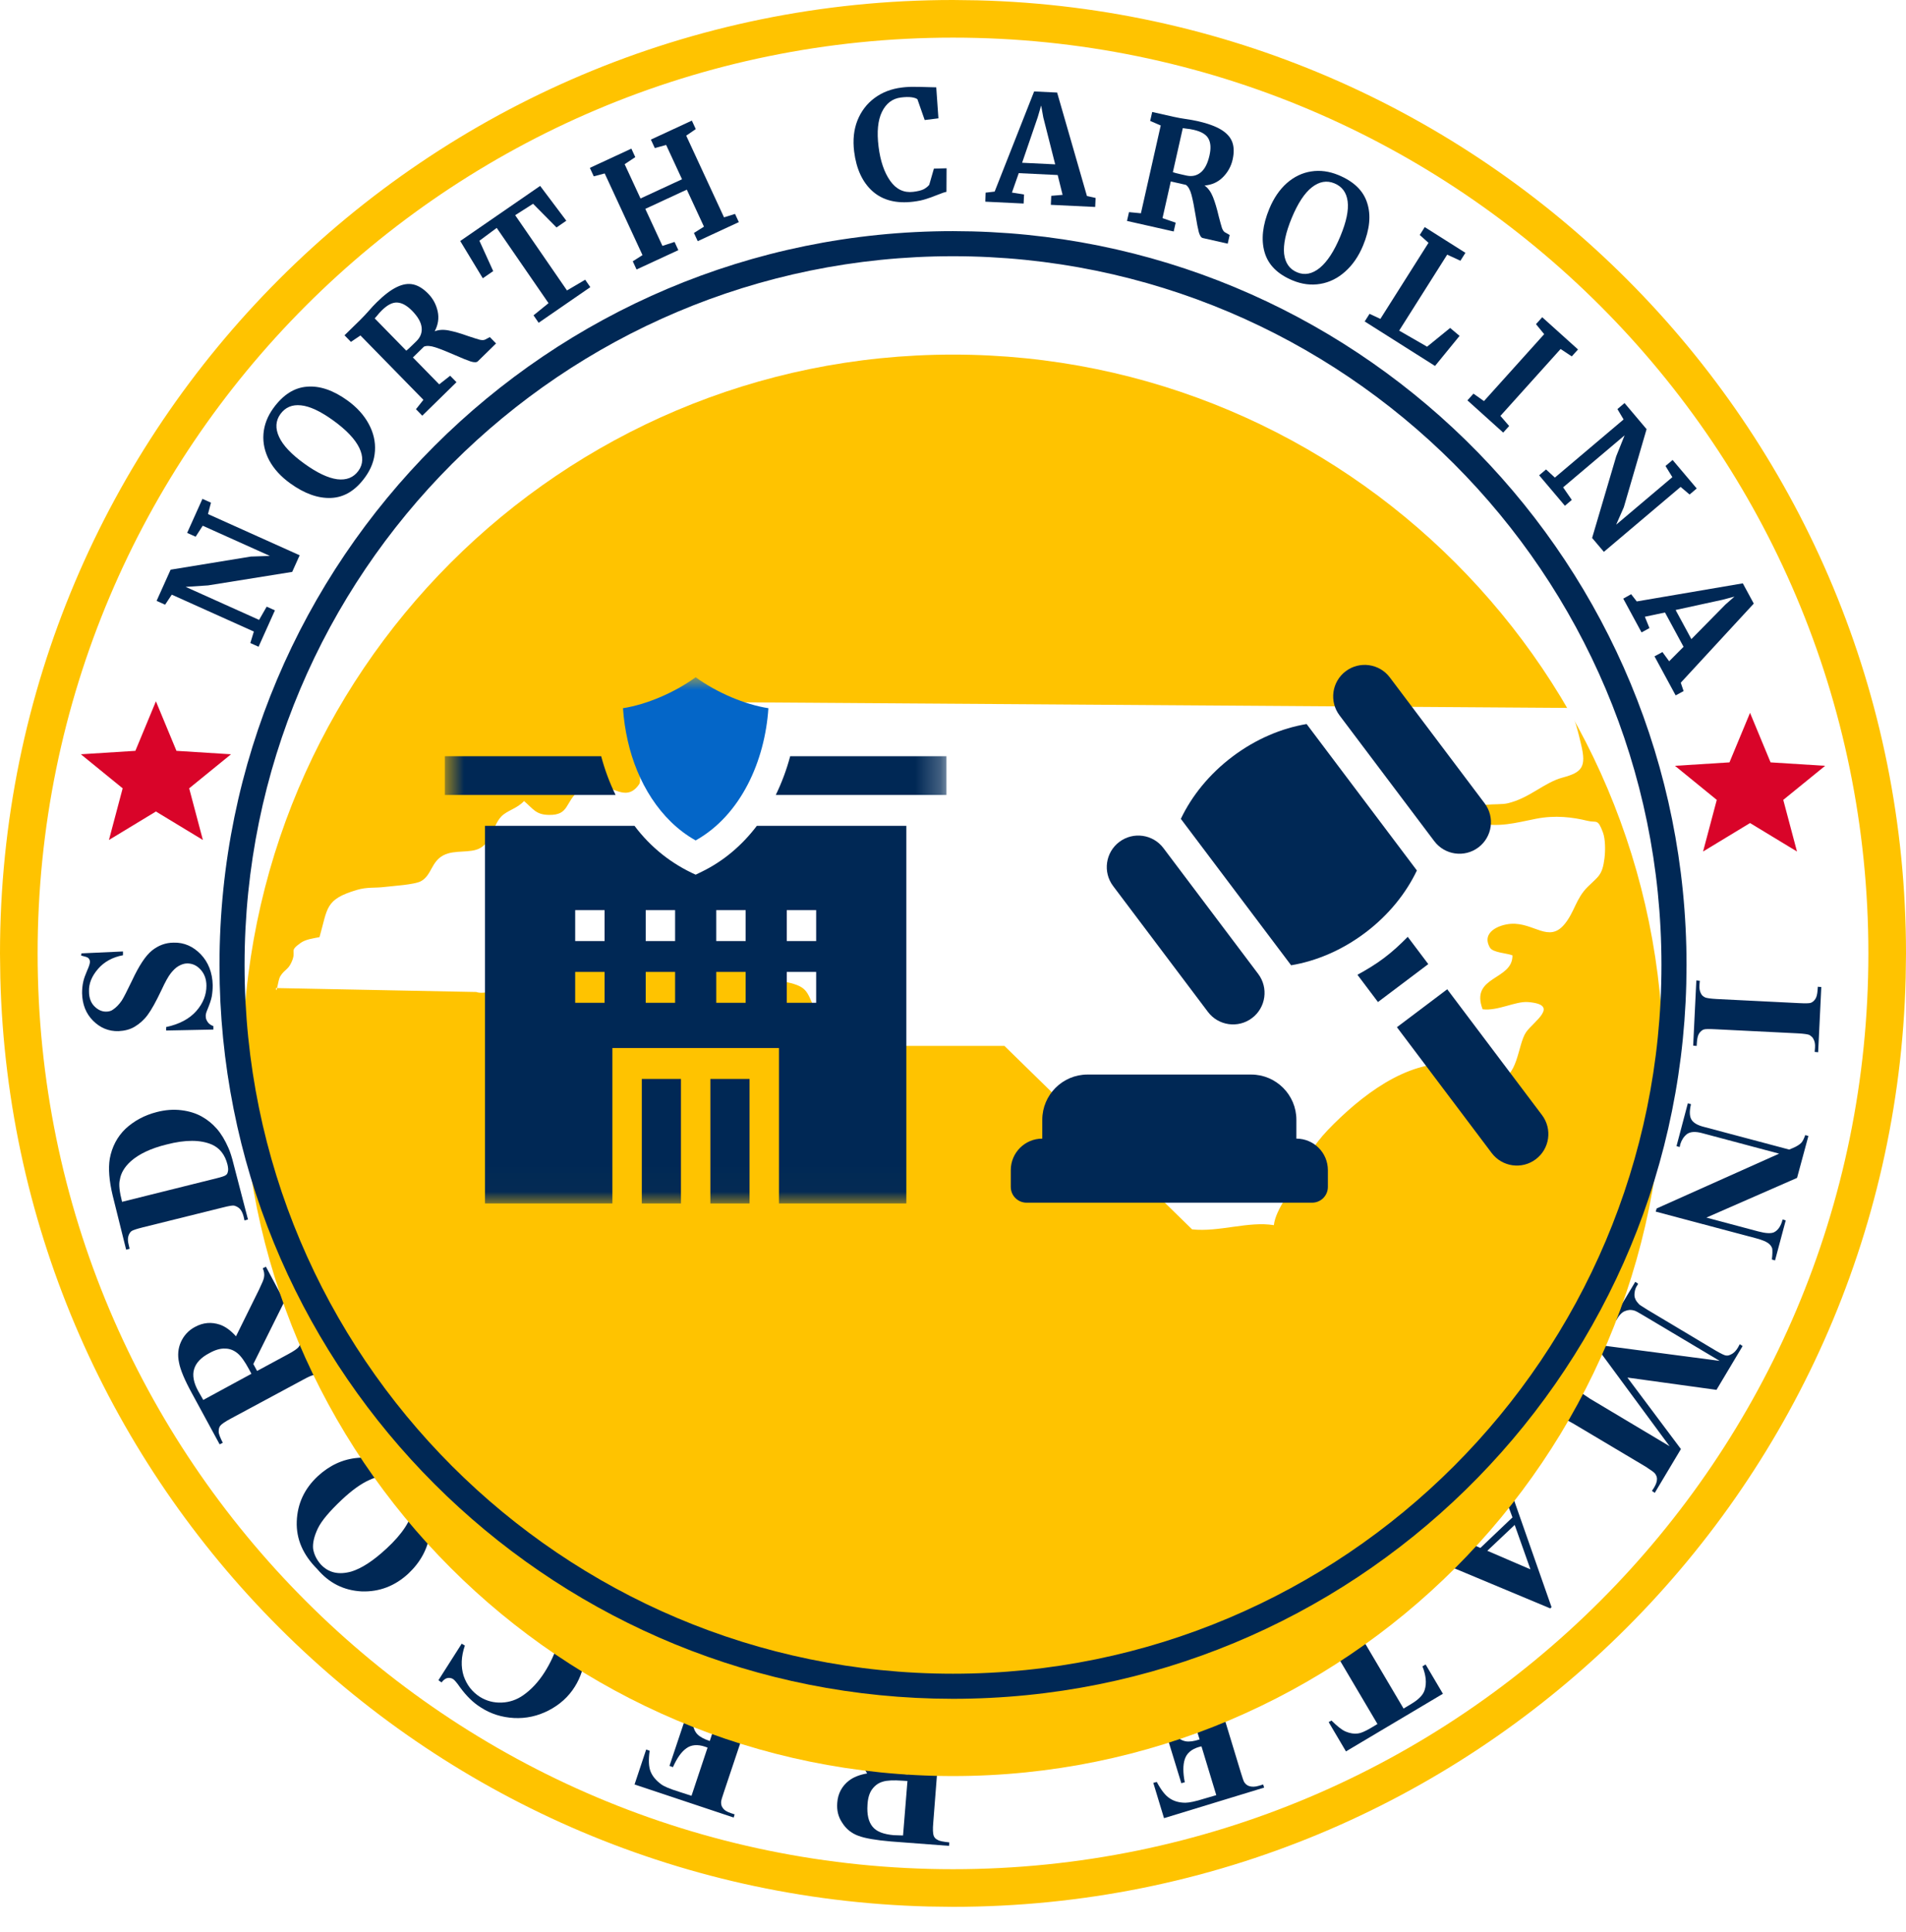<svg width="76" height="77" viewBox="0 0 76 77" fill="none" xmlns="http://www.w3.org/2000/svg">
<path d="M76 38C76 58.987 58.987 76 38 76C17.013 76 0 58.987 0 38C0 17.013 17.013 0 38 0C58.987 0 76 17.013 76 38Z" fill="white"/>
<path d="M74.5 38C74.5 17.842 58.158 1.5 38 1.5C17.842 1.5 1.5 17.842 1.5 38C1.5 58.158 17.842 74.5 38 74.5V76L37.02 75.987C16.812 75.475 0.524 59.188 0.013 38.98L0 38C3.4629e-07 17.013 17.013 3.46311e-07 38 0L38.98 0.013C59.514 0.533 76 17.341 76 38L75.987 38.98C75.467 59.514 58.659 76 38 76V74.5C58.158 74.5 74.5 58.158 74.5 38Z" fill="#FFC300"/>
<path d="M9.212 30.063L7.036 29.926L6.217 27.952L5.398 29.926L3.224 30.063L4.891 31.42L4.344 33.479L6.217 32.344L8.09 33.479L7.543 31.42L9.212 30.063Z" fill="#D90429"/>
<path d="M67.652 41.688L67.514 41.675L67.64 39.077L67.778 39.09L67.765 39.253C67.753 39.404 67.778 39.517 67.828 39.604C67.853 39.667 67.916 39.717 67.991 39.755C68.054 39.78 68.205 39.805 68.456 39.818L71.732 39.981C71.983 39.993 72.146 39.993 72.209 39.968C72.272 39.943 72.334 39.893 72.384 39.818C72.435 39.742 72.46 39.63 72.472 39.492L72.485 39.328L72.623 39.341L72.497 41.939L72.359 41.926L72.372 41.763C72.384 41.613 72.359 41.5 72.309 41.412C72.284 41.349 72.221 41.299 72.146 41.249C72.083 41.224 71.933 41.199 71.681 41.186L68.405 41.023C68.154 41.01 67.991 41.01 67.928 41.035C67.866 41.06 67.803 41.111 67.753 41.186C67.703 41.261 67.677 41.374 67.665 41.512L67.652 41.688Z" fill="#002855"/>
<path d="M71.656 46.947L68.041 48.529L70.112 49.081C70.401 49.157 70.602 49.169 70.728 49.119C70.891 49.044 71.016 48.868 71.079 48.604L71.204 48.642L70.778 50.236L70.652 50.199C70.677 49.985 70.677 49.847 70.665 49.759C70.64 49.684 70.59 49.608 70.502 49.546C70.414 49.483 70.263 49.42 70.037 49.358L66.02 48.291L66.058 48.165L70.941 45.981L67.878 45.165C67.602 45.09 67.401 45.102 67.263 45.203C67.138 45.303 67.05 45.441 67 45.604L66.975 45.717L66.849 45.68L67.301 43.973L67.426 44.01C67.364 44.274 67.364 44.475 67.439 44.613C67.514 44.751 67.69 44.851 67.941 44.914L71.343 45.818L71.493 45.755C71.644 45.692 71.757 45.617 71.82 45.554C71.882 45.492 71.933 45.379 71.983 45.24L72.108 45.278L71.656 46.947Z" fill="#002855"/>
<path d="M64.891 54.905L67.025 57.755L65.983 59.499L65.87 59.424L65.958 59.286C66.033 59.16 66.071 59.047 66.071 58.947C66.071 58.872 66.046 58.809 65.995 58.734C65.958 58.683 65.832 58.596 65.619 58.457L62.795 56.776C62.581 56.65 62.431 56.575 62.368 56.562C62.305 56.55 62.217 56.575 62.142 56.625C62.067 56.675 61.979 56.75 61.903 56.876L61.816 57.014L61.703 56.939L63.033 54.704L63.146 54.78L63.058 54.918C62.983 55.043 62.945 55.156 62.945 55.257C62.945 55.332 62.97 55.395 63.02 55.47C63.058 55.52 63.184 55.608 63.397 55.746L66.573 57.642L63.648 53.675L63.698 53.6L68.569 54.24L65.556 52.445C65.343 52.319 65.217 52.244 65.154 52.232C65.029 52.194 64.916 52.206 64.79 52.257C64.665 52.307 64.552 52.432 64.439 52.633L64.326 52.558L65.205 51.089L65.318 51.165L65.293 51.215C65.23 51.303 65.192 51.403 65.18 51.504C65.167 51.604 65.167 51.692 65.205 51.767C65.23 51.843 65.293 51.918 65.38 52.006C65.405 52.018 65.506 52.093 65.694 52.206L68.405 53.826C68.619 53.951 68.769 54.026 68.832 54.026C68.895 54.039 68.97 54.014 69.058 53.964C69.146 53.914 69.221 53.838 69.297 53.713L69.372 53.575L69.485 53.65L68.443 55.395L64.891 54.905Z" fill="#002855"/>
<path d="M59.029 61.696L60.309 60.478L60.121 59.976C60.058 59.813 59.996 59.688 59.92 59.612C59.82 59.512 59.707 59.474 59.581 59.499C59.506 59.512 59.368 59.612 59.167 59.775L59.079 59.675L60.284 58.533L60.372 58.633C60.259 58.771 60.209 58.934 60.209 59.098C60.209 59.261 60.284 59.549 60.422 59.938L61.866 64.056L61.816 64.106L57.699 62.386C57.309 62.223 57.033 62.148 56.883 62.148C56.77 62.148 56.657 62.198 56.531 62.298L56.443 62.198L58.188 60.541L58.276 60.642L58.201 60.704C58.063 60.842 57.975 60.955 57.962 61.043C57.95 61.106 57.975 61.169 58.025 61.219C58.05 61.257 58.088 61.282 58.138 61.307C58.151 61.319 58.251 61.357 58.414 61.432L59.029 61.696ZM59.305 61.809L61.025 62.549L60.397 60.779L59.305 61.809Z" fill="#002855"/>
<path d="M53.669 69.805L52.979 68.637L53.092 68.575C53.318 68.8 53.506 68.951 53.657 69.014C53.807 69.077 53.971 69.114 54.159 69.089C54.259 69.077 54.41 69.014 54.611 68.901L54.925 68.713L52.966 65.399C52.841 65.186 52.74 65.047 52.69 65.01C52.627 64.972 52.552 64.947 52.464 64.947C52.377 64.947 52.264 64.985 52.138 65.06L52 65.148L51.925 65.035L54.171 63.704L54.247 63.817L54.109 63.905C53.983 63.98 53.895 64.056 53.845 64.144C53.807 64.206 53.795 64.282 53.807 64.37C53.82 64.432 53.883 64.57 54.008 64.784L55.966 68.098L56.28 67.909C56.569 67.734 56.745 67.558 56.807 67.357C56.895 67.081 56.858 66.767 56.719 66.416L56.845 66.34L57.535 67.508L53.669 69.805Z" fill="#002855"/>
<path d="M48.498 71.549L47.908 69.604L47.807 69.629C47.506 69.717 47.318 69.88 47.242 70.118C47.167 70.344 47.167 70.658 47.242 71.035L47.104 71.073L46.339 68.575L46.477 68.537C46.59 68.801 46.715 69.001 46.853 69.152C46.992 69.303 47.142 69.378 47.28 69.403C47.418 69.428 47.606 69.403 47.833 69.328L47.418 67.985C47.343 67.721 47.28 67.57 47.242 67.508C47.205 67.445 47.142 67.42 47.079 67.407C47.004 67.382 46.904 67.395 46.766 67.445L46.477 67.533C46.038 67.671 45.711 67.884 45.498 68.173C45.297 68.462 45.197 68.838 45.209 69.29L45.084 69.328L44.833 67.746L48.95 66.491L48.987 66.617L48.824 66.667C48.686 66.704 48.586 66.767 48.51 66.842C48.46 66.893 48.435 66.968 48.422 67.056C48.41 67.119 48.447 67.269 48.523 67.508L49.477 70.646C49.54 70.859 49.59 70.997 49.615 71.035C49.665 71.11 49.728 71.16 49.803 71.186C49.916 71.223 50.042 71.223 50.205 71.173L50.368 71.123L50.406 71.248L46.414 72.466L45.987 71.06L46.125 71.022C46.301 71.349 46.464 71.562 46.64 71.675C46.803 71.788 47.017 71.851 47.268 71.851C47.406 71.851 47.669 71.8 48.021 71.688L48.498 71.549Z" fill="#002855"/>
<path d="M36.197 70.721L36.31 69.328C36.335 69.064 36.322 68.888 36.297 68.813C36.272 68.738 36.222 68.675 36.134 68.637C36.059 68.587 35.895 68.562 35.669 68.537L35.682 68.399L38.23 68.6L38.218 68.738C37.992 68.725 37.828 68.725 37.741 68.763C37.653 68.801 37.59 68.851 37.552 68.914C37.515 68.976 37.489 69.152 37.464 69.416L37.213 72.641C37.188 72.905 37.201 73.081 37.226 73.156C37.251 73.231 37.301 73.294 37.389 73.332C37.464 73.382 37.628 73.407 37.853 73.432L37.841 73.57L35.531 73.395C34.929 73.344 34.49 73.269 34.226 73.169C33.95 73.068 33.736 72.893 33.586 72.654C33.423 72.416 33.36 72.152 33.385 71.851C33.41 71.487 33.573 71.186 33.849 70.972C34.025 70.834 34.276 70.734 34.577 70.683L33.511 68.901C33.372 68.675 33.272 68.525 33.209 68.474C33.109 68.386 32.996 68.336 32.87 68.324L32.883 68.186L34.452 68.311L35.883 70.696L36.197 70.721ZM36.008 73.156L36.184 70.985L35.971 70.972C35.632 70.947 35.368 70.96 35.205 71.01C35.029 71.06 34.891 71.16 34.778 71.311C34.665 71.462 34.603 71.675 34.59 71.939C34.565 72.315 34.628 72.604 34.791 72.805C34.954 73.006 35.23 73.106 35.632 73.144L36.008 73.156Z" fill="#002855"/>
<path d="M27.573 71.575L28.213 69.654L28.113 69.617C27.812 69.516 27.561 69.541 27.372 69.679C27.172 69.817 26.996 70.068 26.833 70.433L26.695 70.382L27.523 67.909L27.661 67.96C27.599 68.236 27.586 68.474 27.611 68.675C27.649 68.876 27.712 69.027 27.812 69.127C27.912 69.228 28.076 69.315 28.301 69.391L28.741 68.06C28.829 67.796 28.866 67.633 28.866 67.571C28.866 67.508 28.841 67.445 28.791 67.382C28.741 67.32 28.653 67.269 28.515 67.232L28.226 67.131C27.787 66.981 27.398 66.968 27.059 67.081C26.72 67.194 26.431 67.445 26.168 67.822L26.042 67.784L26.758 66.353L30.849 67.721L30.812 67.847L30.649 67.796C30.511 67.746 30.398 67.734 30.297 67.759C30.222 67.771 30.159 67.809 30.096 67.884C30.046 67.935 29.996 68.073 29.908 68.311L28.866 71.424C28.791 71.638 28.753 71.775 28.753 71.826C28.753 71.914 28.766 71.989 28.816 72.052C28.879 72.152 28.992 72.215 29.142 72.265L29.293 72.315L29.255 72.441L25.302 71.123L25.766 69.73L25.904 69.78C25.854 70.144 25.866 70.42 25.942 70.608C26.017 70.796 26.155 70.96 26.356 71.11C26.469 71.198 26.707 71.299 27.071 71.412L27.573 71.575Z" fill="#002855"/>
<path d="M17.482 66.968L18.41 65.512L18.536 65.587C18.385 66.026 18.373 66.428 18.486 66.792C18.611 67.156 18.825 67.432 19.138 67.633C19.402 67.796 19.691 67.872 20.005 67.859C20.318 67.847 20.607 67.746 20.858 67.57C21.184 67.344 21.473 67.031 21.712 66.654C21.95 66.278 22.126 65.901 22.226 65.537C22.327 65.173 22.327 64.834 22.226 64.545C22.126 64.257 21.913 64.018 21.586 63.805C21.323 63.642 21.046 63.541 20.745 63.516C20.456 63.491 20.092 63.541 19.666 63.679L19.892 63.315C20.281 63.215 20.645 63.19 20.971 63.252C21.297 63.303 21.636 63.441 21.975 63.654C22.427 63.943 22.766 64.282 23.005 64.683C23.243 65.085 23.343 65.512 23.318 65.976C23.293 66.428 23.155 66.855 22.917 67.231C22.666 67.633 22.314 67.947 21.875 68.173C21.436 68.399 20.971 68.499 20.494 68.474C20.017 68.449 19.565 68.311 19.163 68.047C18.862 67.859 18.599 67.596 18.348 67.257C18.21 67.056 18.109 66.943 18.059 66.918C17.996 66.88 17.921 66.868 17.846 66.88C17.77 66.893 17.682 66.955 17.607 67.056L17.482 66.968Z" fill="#002855"/>
<path d="M12.649 62.537C12.084 61.972 11.808 61.345 11.833 60.642C11.858 59.939 12.134 59.336 12.674 58.834C13.139 58.407 13.666 58.156 14.268 58.106C15.072 58.031 15.774 58.32 16.39 58.972C17.005 59.625 17.256 60.34 17.143 61.119C17.055 61.734 16.766 62.261 16.289 62.713C15.749 63.215 15.122 63.453 14.419 63.428C13.716 63.391 13.126 63.102 12.649 62.537ZM12.787 62.349C13.101 62.688 13.502 62.776 14.005 62.638C14.419 62.512 14.883 62.211 15.411 61.721C16.038 61.144 16.39 60.604 16.477 60.102C16.54 59.751 16.452 59.449 16.189 59.173C16.013 58.985 15.825 58.872 15.624 58.834C15.36 58.784 15.059 58.834 14.733 58.985C14.394 59.135 14.03 59.399 13.628 59.776C13.151 60.227 12.825 60.604 12.674 60.918C12.524 61.232 12.461 61.508 12.486 61.734C12.524 61.96 12.624 62.16 12.787 62.349Z" fill="#002855"/>
<path d="M10.251 54.642L11.482 53.977C11.72 53.851 11.858 53.751 11.908 53.688C11.958 53.625 11.971 53.55 11.971 53.45C11.971 53.349 11.908 53.211 11.808 53.01L11.933 52.947L13.151 55.194L13.025 55.257C12.912 55.056 12.825 54.931 12.749 54.88C12.674 54.83 12.599 54.805 12.523 54.805C12.448 54.805 12.285 54.88 12.059 55.006L9.21 56.537C8.971 56.663 8.833 56.763 8.783 56.826C8.733 56.889 8.72 56.964 8.72 57.065C8.72 57.153 8.783 57.303 8.883 57.504L8.758 57.567L7.653 55.533C7.364 55.006 7.189 54.592 7.138 54.303C7.076 54.014 7.101 53.738 7.214 53.487C7.327 53.236 7.515 53.023 7.779 52.885C8.105 52.709 8.431 52.684 8.77 52.797C8.984 52.872 9.197 53.023 9.41 53.261L10.327 51.404C10.44 51.165 10.515 51.002 10.527 50.914C10.553 50.789 10.527 50.663 10.477 50.55L10.603 50.487L11.343 51.868L10.101 54.366L10.251 54.642ZM8.105 55.797L10.025 54.755L9.925 54.567C9.762 54.266 9.611 54.052 9.473 53.939C9.335 53.826 9.172 53.751 8.984 53.751C8.795 53.738 8.582 53.801 8.356 53.927C8.017 54.102 7.816 54.316 7.741 54.567C7.666 54.805 7.716 55.106 7.904 55.445L8.105 55.797Z" fill="#002855"/>
<path d="M9.888 48.604L9.749 48.642L9.712 48.479C9.674 48.341 9.624 48.24 9.561 48.177C9.498 48.115 9.423 48.077 9.335 48.052C9.285 48.039 9.122 48.065 8.883 48.127L5.695 48.918C5.444 48.981 5.293 49.031 5.243 49.069C5.193 49.106 5.143 49.182 5.118 49.27C5.093 49.357 5.093 49.47 5.13 49.608L5.168 49.772L5.03 49.809L4.49 47.638C4.352 47.06 4.314 46.571 4.377 46.182C4.465 45.705 4.678 45.303 5.005 44.989C5.344 44.675 5.758 44.45 6.247 44.324C6.586 44.236 6.913 44.211 7.227 44.249C7.54 44.286 7.816 44.374 8.042 44.5C8.268 44.625 8.469 44.788 8.645 44.989C8.821 45.19 8.971 45.441 9.109 45.755C9.172 45.893 9.247 46.119 9.323 46.433L9.888 48.604ZM4.867 47.901L8.645 46.96C8.846 46.91 8.959 46.872 9.009 46.834C9.059 46.797 9.072 46.759 9.084 46.709C9.109 46.633 9.097 46.533 9.072 46.42C8.971 46.019 8.758 45.755 8.444 45.617C8.005 45.428 7.402 45.416 6.637 45.617C6.022 45.767 5.545 45.993 5.218 46.282C4.967 46.508 4.817 46.759 4.779 47.023C4.729 47.211 4.766 47.5 4.867 47.901Z" fill="#002855"/>
<path d="M3.247 37.998L4.904 37.922V38.073C4.49 38.148 4.151 38.337 3.913 38.613C3.662 38.901 3.536 39.203 3.549 39.517C3.549 39.768 3.624 39.968 3.762 40.106C3.9 40.245 4.051 40.32 4.226 40.32C4.339 40.32 4.44 40.295 4.515 40.232C4.628 40.157 4.741 40.044 4.854 39.881C4.929 39.768 5.067 39.492 5.268 39.077C5.544 38.487 5.808 38.086 6.059 37.885C6.31 37.684 6.599 37.571 6.925 37.571C7.339 37.558 7.703 37.722 8.005 38.035C8.306 38.349 8.469 38.763 8.482 39.266C8.482 39.416 8.469 39.567 8.444 39.717C8.419 39.855 8.356 40.031 8.268 40.245C8.218 40.358 8.193 40.458 8.206 40.533C8.206 40.596 8.231 40.659 8.281 40.734C8.331 40.809 8.406 40.86 8.507 40.897V41.035L6.624 41.073V40.935C7.151 40.822 7.553 40.609 7.829 40.295C8.105 39.981 8.231 39.642 8.231 39.291C8.231 39.014 8.143 38.801 7.992 38.638C7.841 38.475 7.666 38.399 7.465 38.399C7.352 38.399 7.239 38.437 7.126 38.5C7.013 38.563 6.913 38.663 6.812 38.788C6.712 38.914 6.586 39.14 6.436 39.466C6.222 39.918 6.034 40.257 5.883 40.458C5.733 40.659 5.557 40.809 5.369 40.922C5.18 41.035 4.967 41.086 4.729 41.098C4.327 41.111 3.988 40.96 3.712 40.684C3.423 40.395 3.285 40.031 3.273 39.592C3.273 39.429 3.285 39.278 3.323 39.115C3.348 39.002 3.398 38.864 3.473 38.688C3.549 38.525 3.586 38.399 3.586 38.337C3.586 38.274 3.561 38.224 3.524 38.186C3.486 38.148 3.385 38.123 3.235 38.086L3.247 37.998Z" fill="#002855"/>
<g filter="url(#filter0_d_4155_11808)">
<path d="M66.327 38.461C66.327 54.105 53.645 66.788 38 66.788C22.355 66.788 9.673 54.105 9.673 38.461C9.673 22.816 22.355 10.133 38 10.133C53.645 10.133 66.327 22.816 66.327 38.461Z" fill="#FFC300"/>
</g>
<g clip-path="url(#clip0_4155_11808)">
<path d="M40.051 41.687L47.533 48.998C48.609 49.114 49.785 48.664 50.794 48.831C50.865 48.185 51.548 47.397 51.796 46.821C52.164 45.968 52.499 45.472 53.186 44.793C54.572 43.424 56.391 42.117 58.323 42.427C58.524 42.46 58.824 42.461 59.009 42.56C59.355 42.747 59.187 43.066 59.645 43.055C60.546 43.033 60.501 41.644 60.853 41.137C61.145 40.718 62.228 40.042 60.929 39.939C60.429 39.899 59.727 40.302 59.118 40.227C58.607 38.885 60.323 39.084 60.308 38.078C60.077 37.984 59.526 37.975 59.406 37.763C59.057 37.149 59.779 36.853 60.244 36.821C61.167 36.759 61.757 37.604 62.39 36.828C62.785 36.345 62.837 35.813 63.309 35.346C63.734 34.926 63.894 34.891 63.978 34.202C64.014 33.902 64.016 33.447 63.915 33.176C63.701 32.606 63.676 32.808 63.289 32.713C62.717 32.572 62.008 32.48 61.235 32.636C60.415 32.8 59.76 32.987 58.949 32.803C58.761 32.76 58.2 33.099 58.504 32.48C58.781 31.919 59.674 32.12 60.115 32.017C60.996 31.81 61.567 31.189 62.312 30.99C63.075 30.786 63.265 30.577 63.045 29.674C62.961 29.325 62.771 28.447 62.528 28.215L28.202 27.982C28.441 28.241 28.082 28.054 27.898 28.215C27.675 28.409 27.655 28.245 27.462 28.603C27.242 29.014 27.443 29.447 27.196 29.828C27.228 29.779 26.65 30.082 26.662 30.074C26.542 30.148 26.441 30.372 26.3 30.464C26.062 30.619 25.804 30.449 25.553 30.714C25.448 30.826 25.581 31.118 25.483 31.261C24.812 32.227 24.053 30.716 23.09 31.506C22.519 31.973 22.709 32.495 21.885 32.48C21.365 32.471 21.264 32.241 20.895 31.927C20.626 32.226 20.21 32.304 19.984 32.548C19.643 32.916 19.623 33.531 19.147 33.801C18.753 34.024 18.13 33.854 17.683 34.088C17.192 34.343 17.214 34.884 16.789 35.12C16.533 35.263 15.632 35.314 15.337 35.351C14.943 35.401 14.642 35.345 14.214 35.474C12.959 35.852 13.072 36.186 12.74 37.352C12.504 37.398 12.192 37.437 11.994 37.577C11.479 37.941 11.864 37.849 11.611 38.377C11.471 38.667 11.339 38.644 11.171 38.919C11.082 39.065 11.025 39.687 11 39.381L18.992 39.538C19.294 39.666 20.169 39.367 20.519 39.25C20.738 39.177 20.858 38.98 21.123 38.918C21.363 38.86 21.646 38.98 21.884 38.919C22.58 38.743 22.777 38.346 23.563 38.374C24.402 38.406 25.238 38.466 26.072 38.547C27.041 38.64 28.049 38.504 29.022 38.607C29.788 38.688 30.646 38.978 31.404 39.152C32.169 39.327 32.175 39.512 32.459 40.157C32.669 40.632 33.088 41.14 33.007 41.687H40.051V41.687Z" fill="white"/>
</g>
<mask id="mask0_4155_11808" style="mask-type:luminance" maskUnits="userSpaceOnUse" x="17" y="26" width="21" height="22">
<path d="M37.739 26.98H17.739V47.98H37.739V26.98Z" fill="white"/>
</mask>
<g mask="url(#mask0_4155_11808)">
<path d="M23.971 30.14H17.739V31.685H24.546C24.307 31.197 24.115 30.68 23.971 30.14Z" fill="#002855"/>
<path d="M31.508 30.14C31.364 30.68 31.171 31.197 30.933 31.685H37.739V30.14H31.508Z" fill="#002855"/>
<path d="M27.986 34.742L27.739 34.862C26.791 34.437 25.959 33.791 25.3 32.915H19.339V47.966H24.419V41.772H31.06V47.966H36.139V32.915H30.179C29.576 33.709 28.833 34.33 27.986 34.742ZM24.107 39.968H22.935V38.737H24.107V39.968ZM24.107 37.507H22.935V36.276H24.107V37.507ZM26.919 39.968H25.747V38.737H26.919V39.968ZM26.919 37.507H25.747V36.276H26.919V37.507ZM29.732 39.968H28.56V38.737H29.732V39.968ZM29.732 37.507H28.56V36.276H29.732V37.507ZM31.372 36.276H32.544V37.507H31.372V36.276ZM31.372 38.737H32.544V39.968H31.372V38.737Z" fill="#002855"/>
<path d="M25.591 43.003H27.153V47.966H25.591V43.003Z" fill="#002855"/>
<path d="M28.325 43.003H29.888V47.966H28.325V43.003Z" fill="#002855"/>
<path d="M25.031 29.525C25.396 31.154 26.314 32.7 27.739 33.497C29.549 32.483 30.503 30.316 30.639 28.227C29.695 28.078 28.599 27.614 27.739 26.994C26.88 27.614 25.783 28.078 24.84 28.227C24.87 28.664 24.934 29.1 25.031 29.525Z" fill="#0466C8"/>
</g>
<path d="M40.932 47.935H52.32C52.667 47.935 52.948 47.654 52.948 47.307V46.638C52.948 45.944 52.386 45.382 51.692 45.382V44.631C51.692 43.637 50.883 42.828 49.889 42.828H43.363C42.369 42.828 41.56 43.637 41.56 44.631V45.382C40.867 45.382 40.304 45.944 40.304 46.638V47.307C40.304 47.654 40.586 47.935 40.932 47.935Z" fill="#002855"/>
<path d="M48.164 40.33C48.581 40.884 49.369 40.995 49.923 40.577C50.477 40.16 50.587 39.372 50.17 38.818L46.391 33.803C45.973 33.249 45.186 33.138 44.632 33.556C44.078 33.973 43.967 34.761 44.385 35.315L48.164 40.33Z" fill="#002855"/>
<path d="M57.191 33.527C57.609 34.081 58.396 34.192 58.95 33.775C59.504 33.357 59.615 32.57 59.197 32.016L55.418 27C55.001 26.447 54.213 26.336 53.659 26.753C53.105 27.171 52.995 27.958 53.412 28.512L57.191 33.527Z" fill="#002855"/>
<path d="M54.437 37.176C55.365 36.477 56.062 35.608 56.497 34.694L52.1 28.858C51.101 29.025 50.074 29.455 49.145 30.155C48.217 30.854 47.52 31.723 47.085 32.637L51.482 38.473C52.481 38.306 53.508 37.876 54.437 37.176Z" fill="#002855"/>
<path d="M56.132 37.339C55.84 37.637 55.532 37.923 55.192 38.179C54.853 38.435 54.493 38.652 54.126 38.851L54.945 39.938L56.951 38.426L56.132 37.339Z" fill="#002855"/>
<path d="M57.707 39.429L55.701 40.941L59.48 45.956C59.898 46.51 60.685 46.621 61.239 46.203C61.793 45.786 61.904 44.998 61.486 44.444L57.707 39.429Z" fill="#002855"/>
<path d="M72.776 30.523L70.6 30.386L69.781 28.412L68.961 30.386L66.788 30.523L68.455 31.881L67.908 33.939L69.781 32.804L71.653 33.939L71.106 31.881L72.776 30.523Z" fill="#D90429"/>
<path d="M66.249 38.46C66.248 22.859 53.601 10.212 38 10.212C22.399 10.212 9.752 22.859 9.752 38.46C9.752 54.061 22.399 66.709 38 66.709V67.709L37.245 67.699C21.691 67.305 9.155 54.769 8.761 39.215L8.752 38.46C8.752 22.307 21.846 9.212 38 9.212L38.755 9.222C54.559 9.622 67.248 22.559 67.249 38.46L67.239 39.215C66.839 55.02 53.901 67.709 38 67.709V66.709C53.601 66.709 66.249 54.061 66.249 38.46Z" fill="#002855"/>
<path d="M6.849 23.701L6.584 24.101L6.244 23.949L6.803 22.706L9.999 22.183L10.76 22.157L8.084 20.954L7.801 21.392L7.462 21.24L8.072 19.883L8.412 20.035L8.293 20.489L11.949 22.132L11.651 22.794L8.298 23.332L7.403 23.391L10.331 24.707L10.634 24.179L10.962 24.327L10.31 25.777L9.982 25.629L10.122 25.172L6.849 23.701Z" fill="#002855"/>
<path d="M14.561 19.017C14.18 19.546 13.729 19.822 13.208 19.846C12.688 19.87 12.142 19.676 11.571 19.264C11.198 18.995 10.92 18.69 10.736 18.35C10.555 18.007 10.478 17.655 10.505 17.296C10.533 16.936 10.664 16.594 10.898 16.27C11.285 15.735 11.733 15.449 12.243 15.412C12.752 15.37 13.29 15.554 13.857 15.963C14.233 16.235 14.516 16.548 14.705 16.901C14.893 17.249 14.975 17.607 14.951 17.974C14.928 18.342 14.798 18.69 14.561 19.017ZM11.181 16.503C10.989 16.769 10.971 17.072 11.126 17.41C11.281 17.749 11.616 18.105 12.132 18.477C12.641 18.845 13.08 19.053 13.449 19.102C13.817 19.146 14.098 19.033 14.293 18.764C14.482 18.501 14.493 18.196 14.325 17.848C14.154 17.497 13.807 17.133 13.285 16.756C12.779 16.391 12.351 16.191 12.002 16.156C11.649 16.118 11.376 16.234 11.181 16.503Z" fill="#002855"/>
<path d="M16.586 16.31L16.883 15.936L14.373 13.371L13.993 13.626L13.737 13.364L14.359 12.756C14.413 12.703 14.472 12.643 14.535 12.575C14.598 12.508 14.645 12.457 14.677 12.42C14.814 12.263 14.931 12.137 15.029 12.042C15.323 11.754 15.588 11.553 15.825 11.44C16.061 11.326 16.279 11.292 16.479 11.337C16.679 11.381 16.877 11.504 17.073 11.704C17.266 11.901 17.392 12.136 17.452 12.408C17.511 12.68 17.471 12.945 17.333 13.204C17.495 13.141 17.683 13.13 17.897 13.172C18.112 13.214 18.37 13.289 18.671 13.397C18.88 13.467 19.034 13.515 19.132 13.542C19.231 13.563 19.303 13.559 19.349 13.532L19.532 13.436L19.78 13.689L19.051 14.402C19.005 14.447 18.912 14.449 18.771 14.408C18.63 14.361 18.421 14.277 18.145 14.155C17.822 14.013 17.561 13.91 17.364 13.845C17.167 13.781 17.014 13.771 16.906 13.815L16.464 14.247L17.513 15.319L17.95 14.976L18.202 15.233L16.838 16.568L16.586 16.31ZM16.603 13.599C16.766 13.44 16.836 13.257 16.812 13.05C16.789 12.843 16.663 12.623 16.434 12.388C16.229 12.18 16.033 12.07 15.843 12.059C15.657 12.046 15.453 12.147 15.233 12.363C15.153 12.441 15.089 12.512 15.04 12.577C14.991 12.636 14.958 12.674 14.941 12.69L16.2 13.977C16.24 13.949 16.326 13.871 16.457 13.742L16.603 13.599Z" fill="#002855"/>
<path d="M19.806 9.084L19.116 9.596L19.666 10.805L19.251 11.091L18.351 9.606L21.538 7.41L22.581 8.797L22.191 9.066L21.256 8.122L20.542 8.577L22.608 11.576L23.334 11.149L23.538 11.445L21.478 12.865L21.274 12.568L21.872 12.083L19.806 9.084Z" fill="#002855"/>
<path d="M24.112 6.913L23.676 7.028L23.52 6.691L25.175 5.924L25.331 6.262L24.907 6.544L25.54 7.911L27.195 7.145L26.562 5.778L26.11 5.901L25.953 5.564L27.587 4.807L27.743 5.145L27.362 5.407L28.87 8.663L29.309 8.526L29.46 8.853L27.821 9.612L27.67 9.285L28.07 9.034L27.386 7.558L25.731 8.325L26.414 9.8L26.897 9.643L27.048 9.97L25.382 10.741L25.231 10.415L25.619 10.168L24.112 6.913Z" fill="#002855"/>
<path d="M36.422 8.038C35.747 8.122 35.206 7.985 34.799 7.629C34.392 7.268 34.145 6.738 34.058 6.04C34.001 5.579 34.045 5.167 34.189 4.802C34.337 4.433 34.564 4.135 34.87 3.908C35.176 3.68 35.538 3.541 35.955 3.489C36.129 3.467 36.3 3.458 36.465 3.462C36.63 3.462 36.827 3.466 37.053 3.474C37.223 3.481 37.316 3.483 37.332 3.481L37.419 4.716L36.871 4.784L36.581 3.955C36.532 3.917 36.452 3.891 36.341 3.876C36.231 3.862 36.092 3.865 35.925 3.886C35.588 3.927 35.335 4.118 35.168 4.457C35.004 4.792 34.958 5.255 35.032 5.846C35.103 6.418 35.258 6.872 35.497 7.21C35.736 7.547 36.042 7.692 36.416 7.646C36.594 7.624 36.729 7.591 36.821 7.547C36.915 7.499 36.993 7.439 37.052 7.367L37.238 6.722L37.744 6.707L37.739 7.645C37.657 7.663 37.576 7.689 37.495 7.724C37.418 7.753 37.37 7.771 37.351 7.778C37.198 7.841 37.053 7.893 36.917 7.934C36.785 7.979 36.62 8.013 36.422 8.038Z" fill="#002855"/>
<path d="M41.235 3.645L42.152 3.689L43.341 7.813L43.686 7.89L43.669 8.249L41.901 8.164L41.918 7.805L42.37 7.766L42.174 6.976L40.622 6.901L40.35 7.675L40.833 7.752L40.816 8.112L39.288 8.038L39.299 7.679L39.661 7.636L41.235 3.645ZM41.6 4.678L41.515 4.205L41.378 4.673L40.756 6.487L42.075 6.551L41.6 4.678Z" fill="#002855"/>
<path d="M45.018 8.455L45.493 8.501L46.283 5.001L45.862 4.82L45.943 4.463L46.791 4.654C46.866 4.671 46.948 4.687 47.039 4.704C47.129 4.72 47.198 4.732 47.246 4.738C47.453 4.768 47.622 4.798 47.755 4.828C48.157 4.919 48.469 5.033 48.693 5.169C48.916 5.306 49.064 5.47 49.135 5.662C49.206 5.855 49.211 6.088 49.15 6.361C49.089 6.63 48.961 6.863 48.764 7.061C48.568 7.259 48.324 7.37 48.031 7.394C48.172 7.495 48.283 7.648 48.365 7.851C48.446 8.053 48.523 8.311 48.596 8.623C48.651 8.836 48.694 8.991 48.725 9.088C48.761 9.182 48.803 9.241 48.852 9.264L49.032 9.366L48.954 9.712L47.959 9.487C47.896 9.473 47.844 9.396 47.802 9.255C47.764 9.111 47.722 8.891 47.674 8.593C47.618 8.244 47.563 7.969 47.51 7.768C47.457 7.568 47.382 7.434 47.286 7.368L46.684 7.232L46.354 8.695L46.879 8.875L46.8 9.226L44.938 8.806L45.018 8.455ZM47.303 6.996C47.525 7.046 47.717 7.005 47.878 6.873C48.039 6.742 48.155 6.516 48.227 6.196C48.292 5.911 48.277 5.686 48.183 5.521C48.093 5.358 47.897 5.242 47.597 5.174C47.487 5.149 47.392 5.134 47.312 5.128C47.236 5.119 47.186 5.112 47.163 5.107L46.767 6.863C46.812 6.881 46.924 6.911 47.104 6.951L47.303 6.996Z" fill="#002855"/>
<path d="M51.541 11.176C50.939 10.926 50.566 10.551 50.423 10.05C50.28 9.549 50.343 8.974 50.612 8.323C50.788 7.898 51.021 7.557 51.309 7.3C51.601 7.044 51.925 6.888 52.282 6.833C52.639 6.777 53.002 6.826 53.371 6.979C53.981 7.231 54.362 7.601 54.515 8.089C54.673 8.575 54.618 9.141 54.351 9.787C54.173 10.216 53.934 10.563 53.634 10.828C53.339 11.091 53.009 11.254 52.646 11.315C52.283 11.377 51.914 11.331 51.541 11.176ZM53.209 7.308C52.906 7.182 52.607 7.234 52.313 7.463C52.019 7.691 51.751 8.1 51.507 8.687C51.267 9.267 51.165 9.743 51.202 10.113C51.245 10.481 51.419 10.729 51.726 10.856C52.025 10.98 52.325 10.92 52.625 10.677C52.926 10.429 53.201 10.008 53.447 9.413C53.686 8.837 53.782 8.374 53.736 8.026C53.691 7.674 53.516 7.435 53.209 7.308Z" fill="#002855"/>
<path d="M56.96 9.678L56.611 9.365L56.81 9.051L58.432 10.077L58.233 10.392L57.705 10.15L55.79 13.177L56.904 13.818L57.823 13.071L58.199 13.387L57.22 14.586L54.416 12.812L54.609 12.508L55.041 12.71L56.96 9.678Z" fill="#002855"/>
<path d="M61.573 13.319L61.246 12.92L61.495 12.644L62.922 13.928L62.673 14.205L62.228 13.91L59.828 16.576L60.176 16.979L59.939 17.242L58.512 15.957L58.753 15.69L59.172 15.986L61.573 13.319Z" fill="#002855"/>
<path d="M64.739 16.718L64.493 16.305L64.777 16.065L65.656 17.105L64.749 20.214L64.443 20.912L66.684 19.018L66.41 18.573L66.694 18.333L67.655 19.469L67.371 19.71L67.013 19.407L63.953 21.995L63.484 21.441L64.446 18.183L64.78 17.351L62.328 19.424L62.674 19.925L62.399 20.158L61.372 18.944L61.647 18.711L61.999 19.035L64.739 16.718Z" fill="#002855"/>
<path d="M69.493 23.25L69.93 24.057L67.019 27.21L67.132 27.545L66.815 27.716L65.972 26.16L66.288 25.989L66.556 26.356L67.13 25.779L66.39 24.412L65.587 24.581L65.771 25.034L65.455 25.205L64.726 23.86L65.04 23.683L65.264 23.971L69.493 23.25ZM68.798 24.097L69.159 23.779L68.687 23.904L66.813 24.312L67.442 25.473L68.798 24.097Z" fill="#002855"/>
<defs>
<filter id="filter0_d_4155_11808" x="5.673" y="10.133" width="64.654" height="64.654" filterUnits="userSpaceOnUse" color-interpolation-filters="sRGB">
<feFlood flood-opacity="0" result="BackgroundImageFix"/>
<feColorMatrix in="SourceAlpha" type="matrix" values="0 0 0 0 0 0 0 0 0 0 0 0 0 0 0 0 0 0 127 0" result="hardAlpha"/>
<feOffset dy="4"/>
<feGaussianBlur stdDeviation="2"/>
<feComposite in2="hardAlpha" operator="out"/>
<feColorMatrix type="matrix" values="0 0 0 0 0 0 0 0 0 0 0 0 0 0 0 0 0 0 0.25 0"/>
<feBlend mode="normal" in2="BackgroundImageFix" result="effect1_dropShadow_4155_11808"/>
<feBlend mode="normal" in="SourceGraphic" in2="effect1_dropShadow_4155_11808" result="shape"/>
</filter>
<clipPath id="clip0_4155_11808">
<rect width="53" height="27" fill="white" transform="translate(11 25)"/>
</clipPath>
</defs>
</svg>
